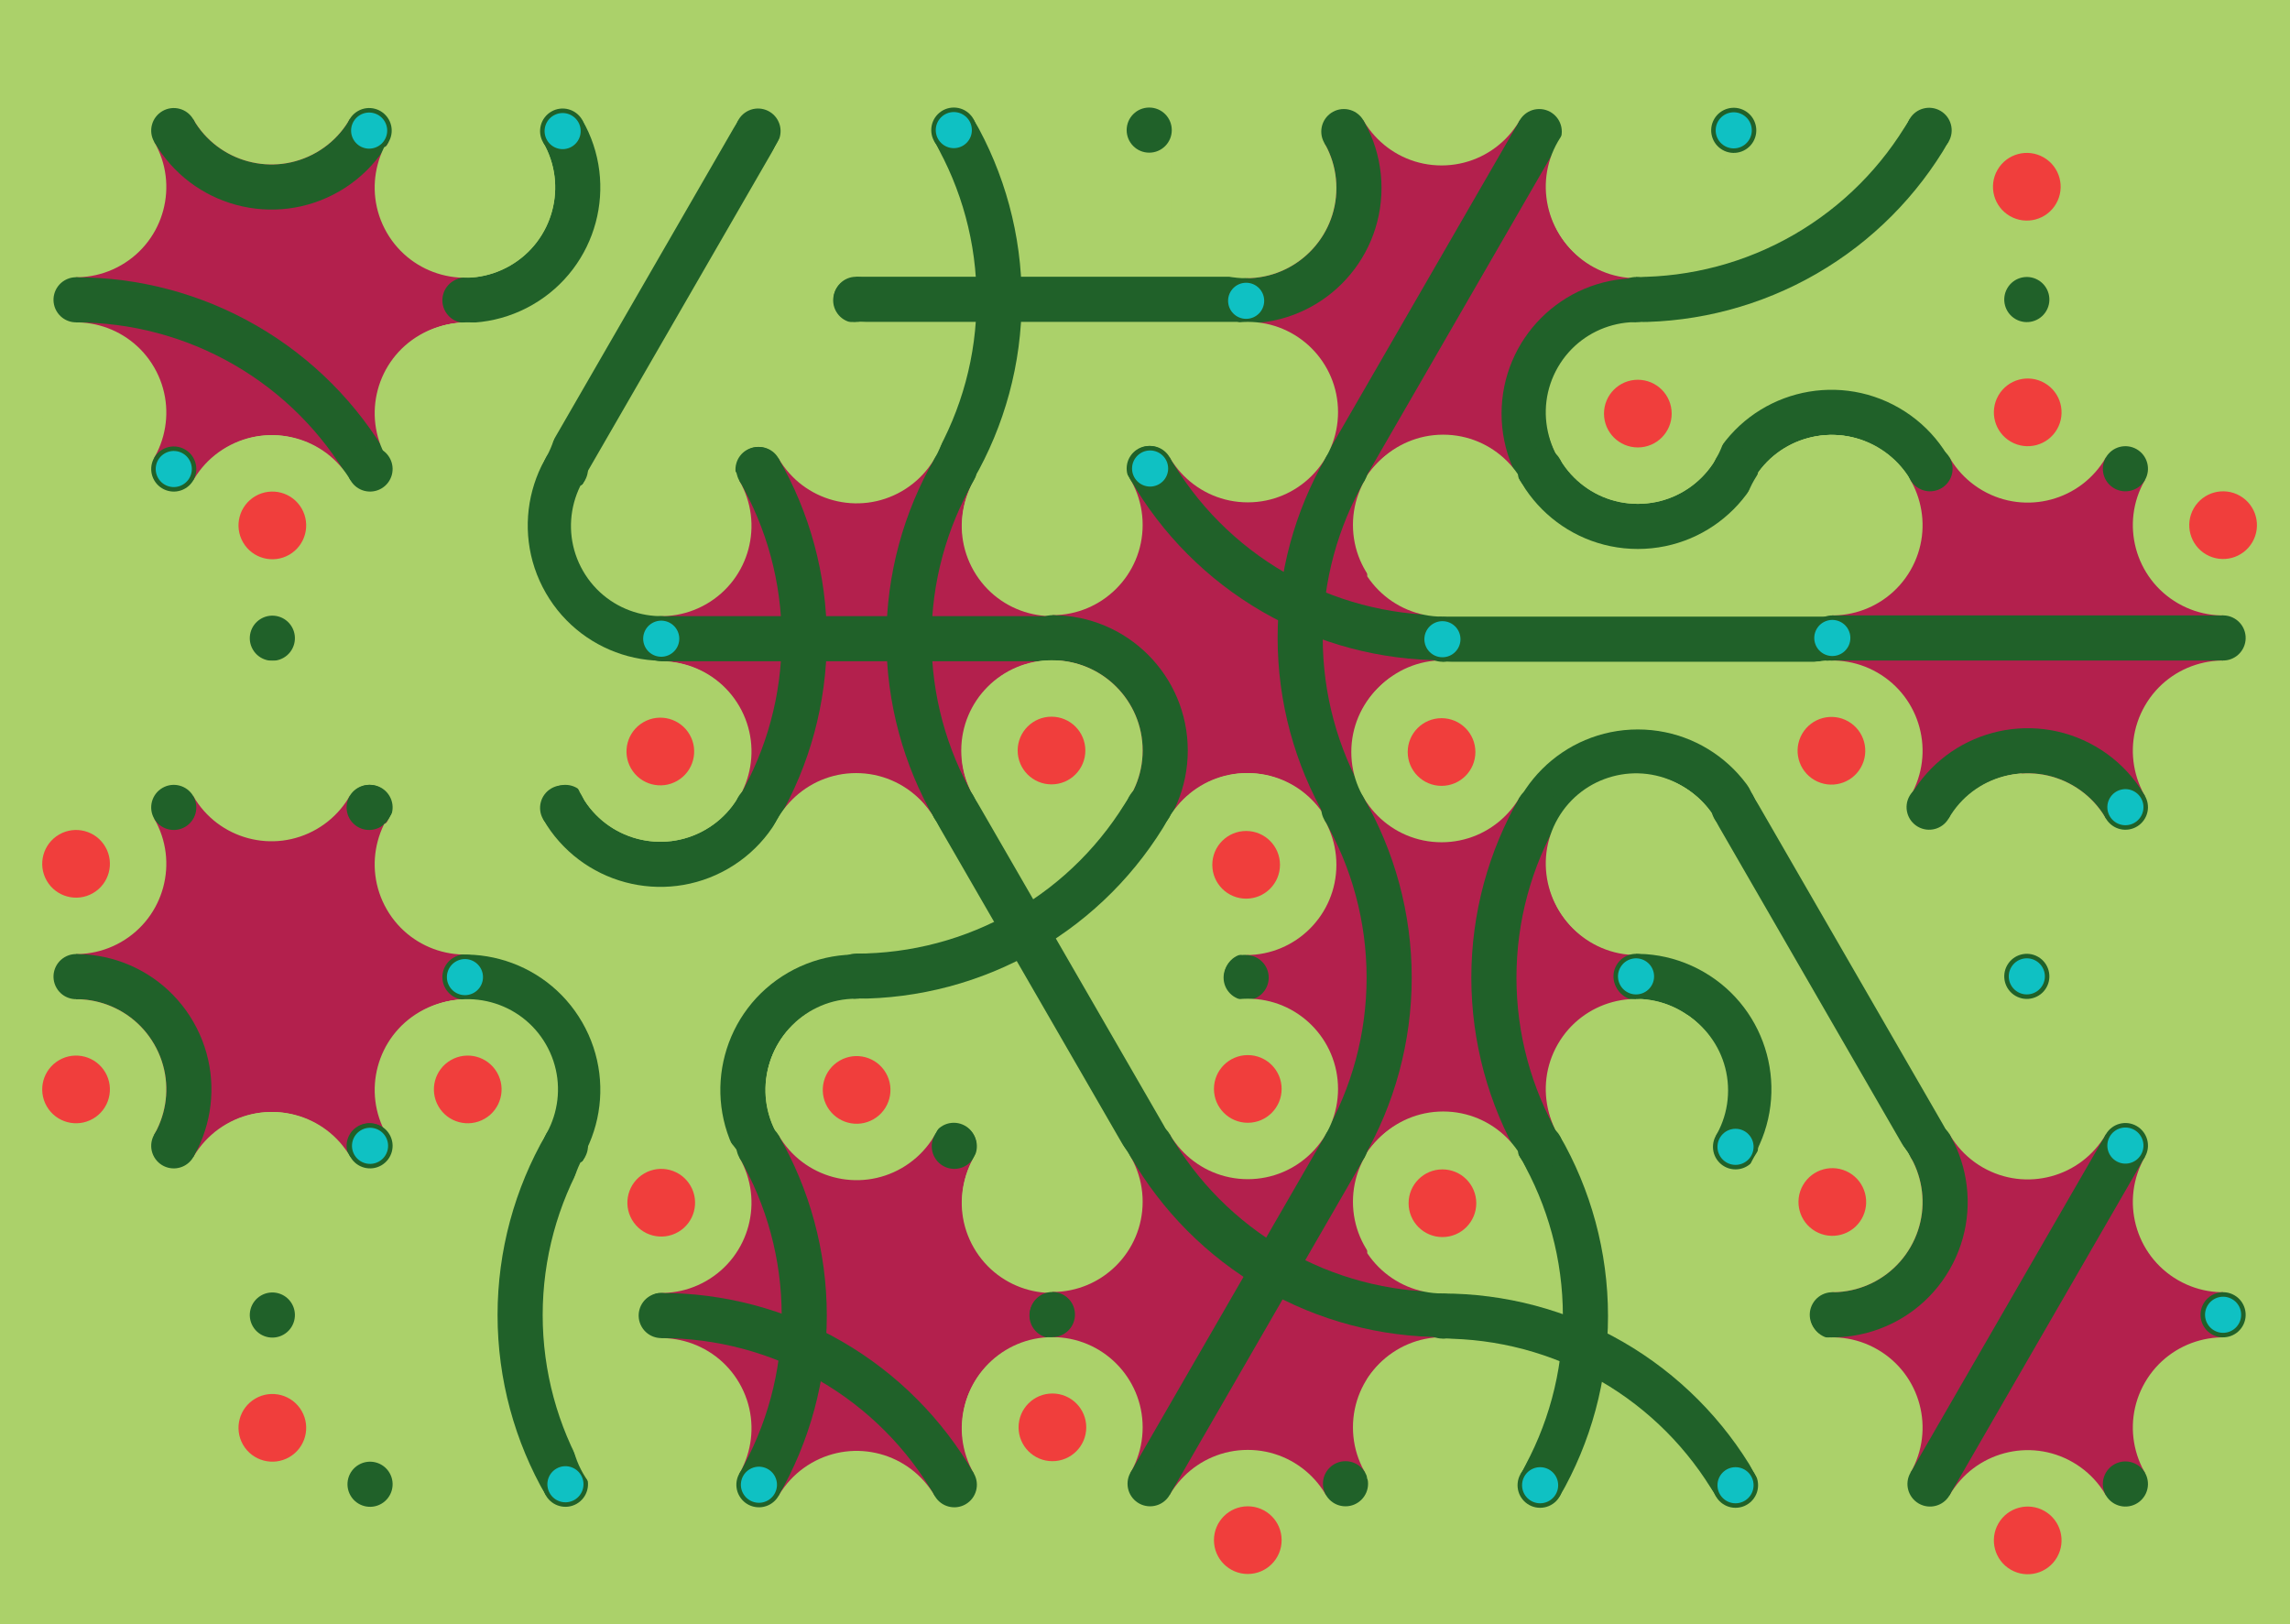 <svg xmlns='http://www.w3.org/2000/svg' width='1015' height='720'><rect width='100%' height='100%' fill='#abd16a'/><g transform='translate(0,0)'><g transform='rotate(240 120 133)'><svg fill='none' stroke='none'><defs><clipPath id='hex-0-0'><polygon points='206.54,183.33 119.94,233.33 33.33,183.33 33.33,83.33 119.94,33.33 206.54,83.33'/></clipPath></defs><polygon points='206.54,183.33 119.94,233.33 33.33,183.33 33.33,83.33 119.94,33.33 206.54,83.33' fill='#abd16a'/><circle r='133.335' cx='119.935' cy='133.335' fill='#b3204d' clip-path='url(#hex-0-0)'/><g stroke='#206129' stroke-width='20' clip-path='url(#hex-0-0)'><g><circle cx='206.54' cy='183.33' stroke='#206129' r='50' fill='none'/></g><g><circle cx='33.33' cy='-16.68' stroke='#206129' r='150' fill='none'/></g></g><circle cx='206.54' cy='183.33' r='40' fill='#abd16a'/><circle cx='206.54' cy='183.33' r='15' fill='#abd16a'/><circle cx='119.94' cy='233.33' r='40' fill='#abd16a'/><circle cx='119.94' cy='233.33' r='15' fill='#abd16a'/><circle cx='33.33' cy='183.33' r='40' fill='#abd16a'/><circle cx='33.33' cy='183.33' r='15' fill='#f03e3c'/><circle cx='33.33' cy='83.33' r='40' fill='#abd16a'/><circle cx='33.33' cy='83.33' r='15' fill='#abd16a'/><circle cx='119.94' cy='33.33' r='40' fill='#abd16a'/><circle cx='119.94' cy='33.33' r='15' fill='#abd16a'/><circle cx='206.54' cy='83.33' r='40' fill='#abd16a'/><circle cx='206.54' cy='83.33' r='15' fill='#abd16a'/><circle cx='163.24' cy='208.33' r='10' fill='#206129'/><circle cx='163.24' cy='208.33' r='8' fill='#0fc1c3'/><circle cx='76.63' cy='208.33' r='10' fill='#206129'/><circle cx='76.63' cy='208.33' r='8' fill='#206129'/><circle cx='33.33' cy='133.33' r='10' fill='#206129'/><circle cx='33.33' cy='133.33' r='8' fill='#206129'/><circle cx='76.63' cy='58.33' r='10' fill='#206129'/><circle cx='76.63' cy='58.33' r='8' fill='#0fc1c3'/><circle cx='163.24' cy='58.33' r='10' fill='#206129'/><circle cx='163.24' cy='58.33' r='8' fill='#206129'/><circle cx='206.54' cy='133.33' r='10' fill='#206129'/><circle cx='206.54' cy='133.33' r='8' fill='#206129'/></svg></g></g><g transform='translate(173,0)'><g transform='rotate(60 120 133)'><svg fill='none' stroke='none'><defs><clipPath id='hex-0-1'><polygon points='206.54,183.33 119.94,233.33 33.33,183.33 33.33,83.33 119.94,33.33 206.54,83.33'/></clipPath></defs><polygon points='206.54,183.33 119.94,233.33 33.33,183.33 33.33,83.33 119.94,33.33 206.54,83.33' fill='#abd16a'/><circle r='133.335' cx='119.935' cy='133.335' fill='#abd16a' clip-path='url(#hex-0-1)'/><g stroke='#206129' stroke-width='20' clip-path='url(#hex-0-1)'><line x1='163.24' y1='208.33' x2='76.63' y2='58.33'/><g><circle cx='33.33' cy='183.33' stroke='#206129' r='50' fill='none'/></g></g><circle cx='206.54' cy='183.33' r='40' fill='#abd16a'/><circle cx='206.54' cy='183.33' r='15' fill='#f03e3c'/><circle cx='119.94' cy='233.33' r='40' fill='#abd16a'/><circle cx='119.94' cy='233.33' r='15' fill='#f03e3c'/><circle cx='33.33' cy='183.33' r='40' fill='#abd16a'/><circle cx='33.33' cy='183.33' r='15' fill='#abd16a'/><circle cx='33.33' cy='83.33' r='40' fill='#abd16a'/><circle cx='33.33' cy='83.33' r='15' fill='#abd16a'/><circle cx='119.94' cy='33.33' r='40' fill='#abd16a'/><circle cx='119.94' cy='33.33' r='15' fill='#f03e3c'/><circle cx='206.54' cy='83.33' r='40' fill='#abd16a'/><circle cx='206.54' cy='83.33' r='15' fill='#abd16a'/><circle cx='163.24' cy='208.33' r='10' fill='#206129'/><circle cx='163.24' cy='208.33' r='8' fill='#206129'/><circle cx='76.63' cy='208.33' r='10' fill='#206129'/><circle cx='76.63' cy='208.33' r='8' fill='#206129'/><circle cx='33.33' cy='133.33' r='10' fill='#206129'/><circle cx='33.33' cy='133.33' r='8' fill='#0fc1c3'/><circle cx='76.63' cy='58.33' r='10' fill='#206129'/><circle cx='76.63' cy='58.33' r='8' fill='#206129'/><circle cx='163.24' cy='58.33' r='10' fill='#206129'/><circle cx='163.24' cy='58.33' r='8' fill='#206129'/><circle cx='206.54' cy='133.33' r='10' fill='#206129'/><circle cx='206.54' cy='133.33' r='8' fill='#0fc1c3'/></svg></g></g><g transform='translate(346,0)'><g transform='rotate(180 120 133)'><svg fill='none' stroke='none'><defs><clipPath id='hex-0-2'><polygon points='206.54,183.33 119.94,233.33 33.33,183.33 33.33,83.33 119.94,33.33 206.54,83.33'/></clipPath></defs><polygon points='206.54,183.33 119.94,233.33 33.33,183.33 33.33,83.33 119.94,33.33 206.54,83.33' fill='#abd16a'/><circle r='133.335' cx='119.935' cy='133.335' fill='#abd16a' clip-path='url(#hex-0-2)'/><g stroke='#206129' stroke-width='20' clip-path='url(#hex-0-2)'><g><circle cx='293.14' cy='133.33' stroke='#206129' r='150' fill='none'/></g><line x1='33.33' y1='133.33' x2='206.54' y2='133.33'/></g><circle cx='206.54' cy='183.33' r='40' fill='#abd16a'/><circle cx='206.54' cy='183.33' r='15' fill='#abd16a'/><circle cx='119.94' cy='233.33' r='40' fill='#abd16a'/><circle cx='119.94' cy='233.33' r='15' fill='#abd16a'/><circle cx='33.33' cy='183.33' r='40' fill='#abd16a'/><circle cx='33.33' cy='183.33' r='15' fill='#abd16a'/><circle cx='33.33' cy='83.33' r='40' fill='#abd16a'/><circle cx='33.33' cy='83.33' r='15' fill='#f03e3c'/><circle cx='119.94' cy='33.33' r='40' fill='#abd16a'/><circle cx='119.94' cy='33.33' r='15' fill='#abd16a'/><circle cx='206.54' cy='83.33' r='40' fill='#abd16a'/><circle cx='206.54' cy='83.33' r='15' fill='#abd16a'/><circle cx='163.24' cy='208.33' r='10' fill='#206129'/><circle cx='163.24' cy='208.33' r='8' fill='#0fc1c3'/><circle cx='76.63' cy='208.33' r='10' fill='#206129'/><circle cx='76.63' cy='208.33' r='8' fill='#206129'/><circle cx='33.33' cy='133.33' r='10' fill='#206129'/><circle cx='33.33' cy='133.33' r='8' fill='#206129'/><circle cx='76.63' cy='58.33' r='10' fill='#206129'/><circle cx='76.63' cy='58.33' r='8' fill='#206129'/><circle cx='163.24' cy='58.33' r='10' fill='#206129'/><circle cx='163.24' cy='58.33' r='8' fill='#0fc1c3'/><circle cx='206.54' cy='133.33' r='10' fill='#206129'/><circle cx='206.54' cy='133.33' r='8' fill='#206129'/></svg></g></g><g transform='translate(519,0)'><g transform='rotate(0 120 133)'><svg fill='none' stroke='none'><defs><clipPath id='hex-0-3'><polygon points='206.54,183.33 119.94,233.33 33.33,183.33 33.33,83.33 119.94,33.33 206.54,83.33'/></clipPath></defs><polygon points='206.54,183.33 119.94,233.33 33.33,183.33 33.33,83.33 119.94,33.33 206.54,83.33' fill='#abd16a'/><circle r='133.335' cx='119.935' cy='133.335' fill='#b3204d' clip-path='url(#hex-0-3)'/><g stroke='#206129' stroke-width='20' clip-path='url(#hex-0-3)'><g><circle cx='206.54' cy='183.33' stroke='#206129' r='50' fill='none'/></g><line x1='76.63' y1='208.33' x2='163.24' y2='58.33'/><g><circle cx='33.33' cy='83.33' stroke='#206129' r='50' fill='none'/></g></g><circle cx='206.54' cy='183.33' r='40' fill='#abd16a'/><circle cx='206.54' cy='183.33' r='15' fill='#abd16a'/><circle cx='119.94' cy='233.33' r='40' fill='#abd16a'/><circle cx='119.94' cy='233.33' r='15' fill='#f03e3c'/><circle cx='33.33' cy='183.33' r='40' fill='#abd16a'/><circle cx='33.33' cy='183.33' r='15' fill='#abd16a'/><circle cx='33.33' cy='83.33' r='40' fill='#abd16a'/><circle cx='33.33' cy='83.33' r='15' fill='#abd16a'/><circle cx='119.94' cy='33.33' r='40' fill='#abd16a'/><circle cx='119.94' cy='33.33' r='15' fill='#abd16a'/><circle cx='206.54' cy='83.33' r='40' fill='#abd16a'/><circle cx='206.54' cy='83.33' r='15' fill='#f03e3c'/><circle cx='163.24' cy='208.33' r='10' fill='#206129'/><circle cx='163.24' cy='208.33' r='8' fill='#206129'/><circle cx='76.63' cy='208.33' r='10' fill='#206129'/><circle cx='76.63' cy='208.33' r='8' fill='#206129'/><circle cx='33.33' cy='133.33' r='10' fill='#206129'/><circle cx='33.33' cy='133.33' r='8' fill='#0fc1c3'/><circle cx='76.63' cy='58.33' r='10' fill='#206129'/><circle cx='76.63' cy='58.33' r='8' fill='#206129'/><circle cx='163.24' cy='58.33' r='10' fill='#206129'/><circle cx='163.24' cy='58.33' r='8' fill='#206129'/><circle cx='206.54' cy='133.33' r='10' fill='#206129'/><circle cx='206.54' cy='133.33' r='8' fill='#206129'/></svg></g></g><g transform='translate(692,0)'><g transform='rotate(120 120 133)'><svg fill='none' stroke='none'><defs><clipPath id='hex-0-4'><polygon points='206.54,183.33 119.94,233.33 33.33,183.33 33.33,83.33 119.94,33.33 206.54,83.33'/></clipPath></defs><polygon points='206.54,183.33 119.94,233.33 33.33,183.33 33.33,83.33 119.94,33.33 206.54,83.33' fill='#abd16a'/><circle r='133.335' cx='119.935' cy='133.335' fill='#abd16a' clip-path='url(#hex-0-4)'/><g stroke='#206129' stroke-width='20' clip-path='url(#hex-0-4)'><g><circle cx='33.33' cy='283.34' stroke='#206129' r='150' fill='none'/></g><g><circle cx='206.54' cy='83.33' stroke='#206129' r='50' fill='none'/></g></g><circle cx='206.54' cy='183.33' r='40' fill='#abd16a'/><circle cx='206.54' cy='183.33' r='15' fill='#f03e3c'/><circle cx='119.94' cy='233.33' r='40' fill='#abd16a'/><circle cx='119.94' cy='233.33' r='15' fill='#abd16a'/><circle cx='33.33' cy='183.33' r='40' fill='#abd16a'/><circle cx='33.33' cy='183.33' r='15' fill='#abd16a'/><circle cx='33.33' cy='83.33' r='40' fill='#abd16a'/><circle cx='33.33' cy='83.33' r='15' fill='#f03e3c'/><circle cx='119.94' cy='33.33' r='40' fill='#abd16a'/><circle cx='119.94' cy='33.33' r='15' fill='#abd16a'/><circle cx='206.54' cy='83.33' r='40' fill='#abd16a'/><circle cx='206.54' cy='83.33' r='15' fill='#abd16a'/><circle cx='163.24' cy='208.33' r='10' fill='#206129'/><circle cx='163.24' cy='208.33' r='8' fill='#206129'/><circle cx='76.63' cy='208.33' r='10' fill='#206129'/><circle cx='76.63' cy='208.33' r='8' fill='#0fc1c3'/><circle cx='33.33' cy='133.33' r='10' fill='#206129'/><circle cx='33.33' cy='133.33' r='8' fill='#206129'/><circle cx='76.63' cy='58.33' r='10' fill='#206129'/><circle cx='76.63' cy='58.33' r='8' fill='#206129'/><circle cx='163.24' cy='58.33' r='10' fill='#206129'/><circle cx='163.24' cy='58.33' r='8' fill='#0fc1c3'/><circle cx='206.54' cy='133.33' r='10' fill='#206129'/><circle cx='206.54' cy='133.33' r='8' fill='#206129'/></svg></g></g><g transform='translate(87,150)'><g transform='rotate(240 120 133)'><svg fill='none' stroke='none'><defs><clipPath id='hex-1-0'><polygon points='206.54,183.33 119.94,233.33 33.33,183.33 33.33,83.33 119.94,33.33 206.54,83.33'/></clipPath></defs><polygon points='206.54,183.33 119.94,233.33 33.33,183.33 33.33,83.33 119.94,33.33 206.54,83.33' fill='#abd16a'/><circle r='133.335' cx='119.935' cy='133.335' fill='#abd16a' clip-path='url(#hex-1-0)'/><g stroke='#206129' stroke-width='20' clip-path='url(#hex-1-0)'><g><circle cx='119.94' cy='233.33' stroke='#206129' r='50' fill='none'/></g></g><circle cx='206.54' cy='183.33' r='40' fill='#abd16a'/><circle cx='206.54' cy='183.33' r='15' fill='#abd16a'/><circle cx='119.94' cy='233.33' r='40' fill='#abd16a'/><circle cx='119.94' cy='233.33' r='15' fill='#f03e3c'/><circle cx='33.33' cy='183.33' r='40' fill='#abd16a'/><circle cx='33.33' cy='183.33' r='15' fill='#f03e3c'/><circle cx='33.33' cy='83.33' r='40' fill='#abd16a'/><circle cx='33.33' cy='83.33' r='15' fill='#abd16a'/><circle cx='119.94' cy='33.33' r='40' fill='#abd16a'/><circle cx='119.94' cy='33.33' r='15' fill='#abd16a'/><circle cx='206.54' cy='83.33' r='40' fill='#abd16a'/><circle cx='206.54' cy='83.33' r='15' fill='#f03e3c'/><circle cx='163.24' cy='208.33' r='10' fill='#206129'/><circle cx='163.24' cy='208.33' r='8' fill='#206129'/><circle cx='76.63' cy='208.33' r='10' fill='#206129'/><circle cx='76.63' cy='208.33' r='8' fill='#206129'/><circle cx='33.33' cy='133.33' r='10' fill='#206129'/><circle cx='33.33' cy='133.33' r='8' fill='#206129'/><circle cx='76.63' cy='58.33' r='10' fill='#206129'/><circle cx='76.63' cy='58.33' r='8' fill='#0fc1c3'/><circle cx='163.24' cy='58.33' r='10' fill='#206129'/><circle cx='163.24' cy='58.33' r='8' fill='#206129'/><circle cx='206.54' cy='133.33' r='10' fill='#206129'/><circle cx='206.54' cy='133.33' r='8' fill='#206129'/></svg></g></g><g transform='translate(260,150)'><g transform='rotate(60 120 133)'><svg fill='none' stroke='none'><defs><clipPath id='hex-1-1'><polygon points='206.54,183.33 119.94,233.33 33.33,183.33 33.33,83.33 119.94,33.33 206.54,83.33'/></clipPath></defs><polygon points='206.54,183.33 119.94,233.33 33.33,183.33 33.33,83.33 119.94,33.33 206.54,83.33' fill='#abd16a'/><circle r='133.335' cx='119.935' cy='133.335' fill='#b3204d' clip-path='url(#hex-1-1)'/><g stroke='#206129' stroke-width='20' clip-path='url(#hex-1-1)'><g><circle cx='33.33' cy='283.34' stroke='#206129' r='150' fill='none'/></g><line x1='76.63' y1='208.33' x2='163.24' y2='58.33'/><g><circle cx='206.54' cy='-16.66' stroke='#206129' r='150' fill='none'/></g></g><circle cx='206.54' cy='183.33' r='40' fill='#abd16a'/><circle cx='206.54' cy='183.33' r='15' fill='#f03e3c'/><circle cx='119.94' cy='233.33' r='40' fill='#abd16a'/><circle cx='119.94' cy='233.33' r='15' fill='#abd16a'/><circle cx='33.33' cy='183.33' r='40' fill='#abd16a'/><circle cx='33.33' cy='183.33' r='15' fill='#abd16a'/><circle cx='33.33' cy='83.33' r='40' fill='#abd16a'/><circle cx='33.33' cy='83.33' r='15' fill='#abd16a'/><circle cx='119.94' cy='33.33' r='40' fill='#abd16a'/><circle cx='119.94' cy='33.33' r='15' fill='#f03e3c'/><circle cx='206.54' cy='83.33' r='40' fill='#abd16a'/><circle cx='206.54' cy='83.33' r='15' fill='#abd16a'/><circle cx='163.24' cy='208.33' r='10' fill='#206129'/><circle cx='163.24' cy='208.33' r='8' fill='#206129'/><circle cx='76.63' cy='208.33' r='10' fill='#206129'/><circle cx='76.63' cy='208.33' r='8' fill='#0fc1c3'/><circle cx='33.33' cy='133.33' r='10' fill='#206129'/><circle cx='33.33' cy='133.33' r='8' fill='#206129'/><circle cx='76.63' cy='58.33' r='10' fill='#206129'/><circle cx='76.63' cy='58.33' r='8' fill='#206129'/><circle cx='163.24' cy='58.33' r='10' fill='#206129'/><circle cx='163.24' cy='58.33' r='8' fill='#206129'/><circle cx='206.54' cy='133.33' r='10' fill='#206129'/><circle cx='206.54' cy='133.33' r='8' fill='#0fc1c3'/></svg></g></g><g transform='translate(433,150)'><g transform='rotate(180 120 133)'><svg fill='none' stroke='none'><defs><clipPath id='hex-1-2'><polygon points='206.54,183.33 119.94,233.33 33.33,183.33 33.33,83.33 119.94,33.33 206.54,83.33'/></clipPath></defs><polygon points='206.54,183.33 119.94,233.33 33.33,183.33 33.33,83.33 119.94,33.33 206.54,83.33' fill='#abd16a'/><circle r='133.335' cx='119.935' cy='133.335' fill='#b3204d' clip-path='url(#hex-1-2)'/><g stroke='#206129' stroke-width='20' clip-path='url(#hex-1-2)'><g><circle cx='33.33' cy='283.34' stroke='#206129' r='150' fill='none'/></g><g><circle cx='-53.28' cy='133.33' stroke='#206129' r='150' fill='none'/></g><g><circle cx='206.54' cy='83.33' stroke='#206129' r='50' fill='none'/></g></g><circle cx='206.54' cy='183.33' r='40' fill='#abd16a'/><circle cx='206.54' cy='183.33' r='15' fill='#abd16a'/><circle cx='119.94' cy='233.33' r='40' fill='#abd16a'/><circle cx='119.94' cy='233.33' r='15' fill='#abd16a'/><circle cx='33.33' cy='183.33' r='40' fill='#abd16a'/><circle cx='33.33' cy='183.33' r='15' fill='#f03e3c'/><circle cx='33.33' cy='83.33' r='40' fill='#abd16a'/><circle cx='33.33' cy='83.33' r='15' fill='#abd16a'/><circle cx='119.94' cy='33.33' r='40' fill='#abd16a'/><circle cx='119.94' cy='33.33' r='15' fill='#abd16a'/><circle cx='206.54' cy='83.33' r='40' fill='#abd16a'/><circle cx='206.54' cy='83.33' r='15' fill='#abd16a'/><circle cx='163.24' cy='208.33' r='10' fill='#206129'/><circle cx='163.24' cy='208.33' r='8' fill='#0fc1c3'/><circle cx='76.63' cy='208.33' r='10' fill='#206129'/><circle cx='76.63' cy='208.33' r='8' fill='#206129'/><circle cx='33.33' cy='133.33' r='10' fill='#206129'/><circle cx='33.33' cy='133.33' r='8' fill='#206129'/><circle cx='76.63' cy='58.33' r='10' fill='#206129'/><circle cx='76.63' cy='58.33' r='8' fill='#0fc1c3'/><circle cx='163.24' cy='58.33' r='10' fill='#206129'/><circle cx='163.24' cy='58.33' r='8' fill='#206129'/><circle cx='206.54' cy='133.33' r='10' fill='#206129'/><circle cx='206.54' cy='133.33' r='8' fill='#206129'/></svg></g></g><g transform='translate(606,150)'><g transform='rotate(0 120 133)'><svg fill='none' stroke='none'><defs><clipPath id='hex-1-3'><polygon points='206.54,183.33 119.94,233.33 33.33,183.33 33.33,83.33 119.94,33.33 206.54,83.33'/></clipPath></defs><polygon points='206.54,183.33 119.94,233.33 33.33,183.33 33.33,83.33 119.94,33.33 206.54,83.33' fill='#abd16a'/><circle r='133.335' cx='119.935' cy='133.335' fill='#abd16a' clip-path='url(#hex-1-3)'/><g stroke='#206129' stroke-width='20' clip-path='url(#hex-1-3)'><g><circle cx='119.94' cy='233.33' stroke='#206129' r='50' fill='none'/></g><line x1='33.33' y1='133.33' x2='206.54' y2='133.33'/><g><circle cx='119.94' cy='33.33' stroke='#206129' r='50' fill='none'/></g></g><circle cx='206.54' cy='183.33' r='40' fill='#abd16a'/><circle cx='206.54' cy='183.33' r='15' fill='#f03e3c'/><circle cx='119.94' cy='233.33' r='40' fill='#abd16a'/><circle cx='119.94' cy='233.33' r='15' fill='#f03e3c'/><circle cx='33.33' cy='183.33' r='40' fill='#abd16a'/><circle cx='33.33' cy='183.33' r='15' fill='#abd16a'/><circle cx='33.33' cy='83.33' r='40' fill='#abd16a'/><circle cx='33.33' cy='83.33' r='15' fill='#abd16a'/><circle cx='119.94' cy='33.33' r='40' fill='#abd16a'/><circle cx='119.94' cy='33.33' r='15' fill='#f03e3c'/><circle cx='206.54' cy='83.33' r='40' fill='#abd16a'/><circle cx='206.54' cy='83.33' r='15' fill='#abd16a'/><circle cx='163.24' cy='208.33' r='10' fill='#206129'/><circle cx='163.24' cy='208.33' r='8' fill='#206129'/><circle cx='76.63' cy='208.33' r='10' fill='#206129'/><circle cx='76.63' cy='208.33' r='8' fill='#206129'/><circle cx='33.33' cy='133.33' r='10' fill='#206129'/><circle cx='33.33' cy='133.33' r='8' fill='#0fc1c3'/><circle cx='76.63' cy='58.33' r='10' fill='#206129'/><circle cx='76.63' cy='58.33' r='8' fill='#206129'/><circle cx='163.24' cy='58.33' r='10' fill='#206129'/><circle cx='163.24' cy='58.33' r='8' fill='#206129'/><circle cx='206.54' cy='133.33' r='10' fill='#206129'/><circle cx='206.54' cy='133.33' r='8' fill='#0fc1c3'/></svg></g></g><g transform='translate(779,150)'><g transform='rotate(120 120 133)'><svg fill='none' stroke='none'><defs><clipPath id='hex-1-4'><polygon points='206.54,183.33 119.94,233.33 33.33,183.33 33.33,83.33 119.94,33.33 206.54,83.33'/></clipPath></defs><polygon points='206.54,183.33 119.94,233.33 33.33,183.33 33.33,83.33 119.94,33.33 206.54,83.33' fill='#abd16a'/><circle r='133.335' cx='119.935' cy='133.335' fill='#b3204d' clip-path='url(#hex-1-4)'/><g stroke='#206129' stroke-width='20' clip-path='url(#hex-1-4)'><line x1='163.24' y1='208.33' x2='76.63' y2='58.33'/><g><circle cx='206.54' cy='83.33' stroke='#206129' r='50' fill='none'/></g></g><circle cx='206.54' cy='183.33' r='40' fill='#abd16a'/><circle cx='206.54' cy='183.33' r='15' fill='#abd16a'/><circle cx='119.94' cy='233.33' r='40' fill='#abd16a'/><circle cx='119.94' cy='233.33' r='15' fill='#abd16a'/><circle cx='33.33' cy='183.33' r='40' fill='#abd16a'/><circle cx='33.33' cy='183.33' r='15' fill='#f03e3c'/><circle cx='33.33' cy='83.33' r='40' fill='#abd16a'/><circle cx='33.33' cy='83.33' r='15' fill='#f03e3c'/><circle cx='119.94' cy='33.33' r='40' fill='#abd16a'/><circle cx='119.94' cy='33.33' r='15' fill='#abd16a'/><circle cx='206.54' cy='83.33' r='40' fill='#abd16a'/><circle cx='206.54' cy='83.33' r='15' fill='#abd16a'/><circle cx='163.24' cy='208.33' r='10' fill='#206129'/><circle cx='163.24' cy='208.33' r='8' fill='#0fc1c3'/><circle cx='76.63' cy='208.33' r='10' fill='#206129'/><circle cx='76.63' cy='208.33' r='8' fill='#206129'/><circle cx='33.33' cy='133.33' r='10' fill='#206129'/><circle cx='33.33' cy='133.33' r='8' fill='#206129'/><circle cx='76.63' cy='58.33' r='10' fill='#206129'/><circle cx='76.63' cy='58.33' r='8' fill='#206129'/><circle cx='163.24' cy='58.33' r='10' fill='#206129'/><circle cx='163.24' cy='58.33' r='8' fill='#0fc1c3'/><circle cx='206.54' cy='133.33' r='10' fill='#206129'/><circle cx='206.54' cy='133.33' r='8' fill='#206129'/></svg></g></g><g transform='translate(0,300)'><g transform='rotate(240 120 133)'><svg fill='none' stroke='none'><defs><clipPath id='hex-2-0'><polygon points='206.54,183.33 119.94,233.33 33.33,183.33 33.33,83.33 119.94,33.33 206.54,83.33'/></clipPath></defs><polygon points='206.54,183.33 119.94,233.33 33.33,183.33 33.33,83.33 119.94,33.33 206.54,83.33' fill='#abd16a'/><circle r='133.335' cx='119.935' cy='133.335' fill='#b3204d' clip-path='url(#hex-2-0)'/><g stroke='#206129' stroke-width='20' clip-path='url(#hex-2-0)'><g><circle cx='119.94' cy='33.33' stroke='#206129' r='50' fill='none'/></g></g><circle cx='206.54' cy='183.33' r='40' fill='#abd16a'/><circle cx='206.54' cy='183.33' r='15' fill='#abd16a'/><circle cx='119.94' cy='233.33' r='40' fill='#abd16a'/><circle cx='119.94' cy='233.33' r='15' fill='#f03e3c'/><circle cx='33.33' cy='183.33' r='40' fill='#abd16a'/><circle cx='33.33' cy='183.33' r='15' fill='#abd16a'/><circle cx='33.33' cy='83.33' r='40' fill='#abd16a'/><circle cx='33.33' cy='83.33' r='15' fill='#abd16a'/><circle cx='119.94' cy='33.33' r='40' fill='#abd16a'/><circle cx='119.94' cy='33.33' r='15' fill='#f03e3c'/><circle cx='206.54' cy='83.33' r='40' fill='#abd16a'/><circle cx='206.54' cy='83.33' r='15' fill='#f03e3c'/><circle cx='163.24' cy='208.33' r='10' fill='#206129'/><circle cx='163.24' cy='208.33' r='8' fill='#206129'/><circle cx='76.63' cy='208.33' r='10' fill='#206129'/><circle cx='76.63' cy='208.33' r='8' fill='#206129'/><circle cx='33.33' cy='133.33' r='10' fill='#206129'/><circle cx='33.33' cy='133.33' r='8' fill='#0fc1c3'/><circle cx='76.63' cy='58.33' r='10' fill='#206129'/><circle cx='76.63' cy='58.33' r='8' fill='#206129'/><circle cx='163.24' cy='58.33' r='10' fill='#206129'/><circle cx='163.24' cy='58.33' r='8' fill='#206129'/><circle cx='206.54' cy='133.33' r='10' fill='#206129'/><circle cx='206.54' cy='133.33' r='8' fill='#206129'/></svg></g></g><g transform='translate(173,300)'><g transform='rotate(60 120 133)'><svg fill='none' stroke='none'><defs><clipPath id='hex-2-1'><polygon points='206.54,183.33 119.94,233.33 33.33,183.33 33.33,83.33 119.94,33.33 206.54,83.33'/></clipPath></defs><polygon points='206.54,183.33 119.94,233.33 33.33,183.33 33.33,83.33 119.94,33.33 206.54,83.33' fill='#abd16a'/><circle r='133.335' cx='119.935' cy='133.335' fill='#abd16a' clip-path='url(#hex-2-1)'/><g stroke='#206129' stroke-width='20' clip-path='url(#hex-2-1)'><g><circle cx='119.94' cy='233.33' stroke='#206129' r='50' fill='none'/></g><g><circle cx='33.33' cy='83.33' stroke='#206129' r='50' fill='none'/></g><g><circle cx='206.54' cy='83.33' stroke='#206129' r='50' fill='none'/></g></g><circle cx='206.54' cy='183.33' r='40' fill='#abd16a'/><circle cx='206.54' cy='183.33' r='15' fill='#abd16a'/><circle cx='119.94' cy='233.33' r='40' fill='#abd16a'/><circle cx='119.94' cy='233.33' r='15' fill='#abd16a'/><circle cx='33.33' cy='183.33' r='40' fill='#abd16a'/><circle cx='33.33' cy='183.33' r='15' fill='#abd16a'/><circle cx='33.33' cy='83.33' r='40' fill='#abd16a'/><circle cx='33.33' cy='83.33' r='15' fill='#f03e3c'/><circle cx='119.94' cy='33.33' r='40' fill='#abd16a'/><circle cx='119.94' cy='33.33' r='15' fill='#abd16a'/><circle cx='206.54' cy='83.33' r='40' fill='#abd16a'/><circle cx='206.54' cy='83.33' r='15' fill='#abd16a'/><circle cx='163.24' cy='208.33' r='10' fill='#206129'/><circle cx='163.24' cy='208.33' r='8' fill='#206129'/><circle cx='76.63' cy='208.33' r='10' fill='#206129'/><circle cx='76.63' cy='208.33' r='8' fill='#0fc1c3'/><circle cx='33.33' cy='133.33' r='10' fill='#206129'/><circle cx='33.33' cy='133.33' r='8' fill='#206129'/><circle cx='76.63' cy='58.33' r='10' fill='#206129'/><circle cx='76.63' cy='58.33' r='8' fill='#206129'/><circle cx='163.24' cy='58.33' r='10' fill='#206129'/><circle cx='163.24' cy='58.33' r='8' fill='#0fc1c3'/><circle cx='206.54' cy='133.33' r='10' fill='#206129'/><circle cx='206.54' cy='133.33' r='8' fill='#206129'/></svg></g></g><g transform='translate(346,300)'><g transform='rotate(180 120 133)'><svg fill='none' stroke='none'><defs><clipPath id='hex-2-2'><polygon points='206.54,183.33 119.94,233.33 33.33,183.33 33.33,83.33 119.94,33.33 206.54,83.33'/></clipPath></defs><polygon points='206.54,183.33 119.94,233.33 33.33,183.33 33.33,83.33 119.94,33.33 206.54,83.33' fill='#abd16a'/><circle r='133.335' cx='119.935' cy='133.335' fill='#abd16a' clip-path='url(#hex-2-2)'/><g stroke='#206129' stroke-width='20' clip-path='url(#hex-2-2)'><line x1='163.24' y1='208.33' x2='76.63' y2='58.33'/><g><circle cx='206.54' cy='283.32' stroke='#206129' r='150' fill='none'/></g></g><circle cx='206.54' cy='183.33' r='40' fill='#abd16a'/><circle cx='206.54' cy='183.33' r='15' fill='#abd16a'/><circle cx='119.94' cy='233.33' r='40' fill='#abd16a'/><circle cx='119.94' cy='233.33' r='15' fill='#f03e3c'/><circle cx='33.33' cy='183.33' r='40' fill='#abd16a'/><circle cx='33.33' cy='183.33' r='15' fill='#f03e3c'/><circle cx='33.33' cy='83.33' r='40' fill='#abd16a'/><circle cx='33.33' cy='83.33' r='15' fill='#abd16a'/><circle cx='119.94' cy='33.33' r='40' fill='#abd16a'/><circle cx='119.94' cy='33.33' r='15' fill='#abd16a'/><circle cx='206.54' cy='83.33' r='40' fill='#abd16a'/><circle cx='206.54' cy='83.33' r='15' fill='#f03e3c'/><circle cx='163.24' cy='208.33' r='10' fill='#206129'/><circle cx='163.24' cy='208.33' r='8' fill='#206129'/><circle cx='76.63' cy='208.33' r='10' fill='#206129'/><circle cx='76.63' cy='208.33' r='8' fill='#206129'/><circle cx='33.33' cy='133.33' r='10' fill='#206129'/><circle cx='33.33' cy='133.33' r='8' fill='#206129'/><circle cx='76.63' cy='58.33' r='10' fill='#206129'/><circle cx='76.63' cy='58.33' r='8' fill='#0fc1c3'/><circle cx='163.24' cy='58.33' r='10' fill='#206129'/><circle cx='163.24' cy='58.33' r='8' fill='#206129'/><circle cx='206.54' cy='133.33' r='10' fill='#206129'/><circle cx='206.54' cy='133.33' r='8' fill='#206129'/></svg></g></g><g transform='translate(519,300)'><g transform='rotate(0 120 133)'><svg fill='none' stroke='none'><defs><clipPath id='hex-2-3'><polygon points='206.54,183.33 119.94,233.33 33.33,183.33 33.33,83.33 119.94,33.33 206.54,83.33'/></clipPath></defs><polygon points='206.54,183.33 119.94,233.33 33.33,183.33 33.33,83.33 119.94,33.33 206.54,83.33' fill='#abd16a'/><circle r='133.335' cx='119.935' cy='133.335' fill='#b3204d' clip-path='url(#hex-2-3)'/><g stroke='#206129' stroke-width='20' clip-path='url(#hex-2-3)'><g><circle cx='293.14' cy='133.33' stroke='#206129' r='150' fill='none'/></g><g><circle cx='-53.28' cy='133.33' stroke='#206129' r='150' fill='none'/></g></g><circle cx='206.54' cy='183.33' r='40' fill='#abd16a'/><circle cx='206.54' cy='183.33' r='15' fill='#f03e3c'/><circle cx='119.94' cy='233.33' r='40' fill='#abd16a'/><circle cx='119.94' cy='233.33' r='15' fill='#abd16a'/><circle cx='33.33' cy='183.33' r='40' fill='#abd16a'/><circle cx='33.33' cy='183.33' r='15' fill='#abd16a'/><circle cx='33.33' cy='83.33' r='40' fill='#abd16a'/><circle cx='33.33' cy='83.33' r='15' fill='#f03e3c'/><circle cx='119.94' cy='33.33' r='40' fill='#abd16a'/><circle cx='119.94' cy='33.33' r='15' fill='#f03e3c'/><circle cx='206.54' cy='83.33' r='40' fill='#abd16a'/><circle cx='206.54' cy='83.33' r='15' fill='#abd16a'/><circle cx='163.24' cy='208.33' r='10' fill='#206129'/><circle cx='163.24' cy='208.33' r='8' fill='#206129'/><circle cx='76.63' cy='208.33' r='10' fill='#206129'/><circle cx='76.63' cy='208.33' r='8' fill='#0fc1c3'/><circle cx='33.33' cy='133.33' r='10' fill='#206129'/><circle cx='33.33' cy='133.33' r='8' fill='#206129'/><circle cx='76.63' cy='58.33' r='10' fill='#206129'/><circle cx='76.63' cy='58.33' r='8' fill='#206129'/><circle cx='163.24' cy='58.33' r='10' fill='#206129'/><circle cx='163.24' cy='58.33' r='8' fill='#206129'/><circle cx='206.54' cy='133.33' r='10' fill='#206129'/><circle cx='206.54' cy='133.33' r='8' fill='#0fc1c3'/></svg></g></g><g transform='translate(692,300)'><g transform='rotate(120 120 133)'><svg fill='none' stroke='none'><defs><clipPath id='hex-2-4'><polygon points='206.54,183.33 119.94,233.33 33.33,183.33 33.33,83.33 119.94,33.33 206.54,83.33'/></clipPath></defs><polygon points='206.54,183.33 119.94,233.33 33.33,183.33 33.33,83.33 119.94,33.33 206.54,83.33' fill='#abd16a'/><circle r='133.335' cx='119.935' cy='133.335' fill='#abd16a' clip-path='url(#hex-2-4)'/><g stroke='#206129' stroke-width='20' clip-path='url(#hex-2-4)'><g><circle cx='206.54' cy='183.33' stroke='#206129' r='50' fill='none'/></g><line x1='76.63' y1='208.33' x2='163.24' y2='58.33'/></g><circle cx='206.54' cy='183.33' r='40' fill='#abd16a'/><circle cx='206.54' cy='183.33' r='15' fill='#abd16a'/><circle cx='119.94' cy='233.33' r='40' fill='#abd16a'/><circle cx='119.94' cy='233.33' r='15' fill='#abd16a'/><circle cx='33.33' cy='183.33' r='40' fill='#abd16a'/><circle cx='33.33' cy='183.33' r='15' fill='#f03e3c'/><circle cx='33.33' cy='83.33' r='40' fill='#abd16a'/><circle cx='33.33' cy='83.33' r='15' fill='#abd16a'/><circle cx='119.94' cy='33.33' r='40' fill='#abd16a'/><circle cx='119.94' cy='33.33' r='15' fill='#abd16a'/><circle cx='206.54' cy='83.33' r='40' fill='#abd16a'/><circle cx='206.54' cy='83.33' r='15' fill='#f03e3c'/><circle cx='163.24' cy='208.33' r='10' fill='#206129'/><circle cx='163.24' cy='208.33' r='8' fill='#0fc1c3'/><circle cx='76.63' cy='208.33' r='10' fill='#206129'/><circle cx='76.63' cy='208.33' r='8' fill='#206129'/><circle cx='33.33' cy='133.33' r='10' fill='#206129'/><circle cx='33.33' cy='133.33' r='8' fill='#206129'/><circle cx='76.63' cy='58.33' r='10' fill='#206129'/><circle cx='76.63' cy='58.33' r='8' fill='#0fc1c3'/><circle cx='163.24' cy='58.33' r='10' fill='#206129'/><circle cx='163.24' cy='58.33' r='8' fill='#206129'/><circle cx='206.54' cy='133.33' r='10' fill='#206129'/><circle cx='206.54' cy='133.33' r='8' fill='#206129'/></svg></g></g><g transform='translate(87,450)'><g transform='rotate(240 120 133)'><svg fill='none' stroke='none'><defs><clipPath id='hex-3-0'><polygon points='206.54,183.33 119.94,233.33 33.33,183.33 33.33,83.33 119.94,33.33 206.54,83.33'/></clipPath></defs><polygon points='206.54,183.33 119.94,233.33 33.33,183.33 33.33,83.33 119.94,33.33 206.54,83.33' fill='#abd16a'/><circle r='133.335' cx='119.935' cy='133.335' fill='#abd16a' clip-path='url(#hex-3-0)'/><g stroke='#206129' stroke-width='20' clip-path='url(#hex-3-0)'><g><circle cx='33.33' cy='283.34' stroke='#206129' r='150' fill='none'/></g></g><circle cx='206.54' cy='183.33' r='40' fill='#abd16a'/><circle cx='206.54' cy='183.33' r='15' fill='#f03e3c'/><circle cx='119.94' cy='233.33' r='40' fill='#abd16a'/><circle cx='119.94' cy='233.33' r='15' fill='#abd16a'/><circle cx='33.33' cy='183.33' r='40' fill='#abd16a'/><circle cx='33.33' cy='183.33' r='15' fill='#abd16a'/><circle cx='33.33' cy='83.33' r='40' fill='#abd16a'/><circle cx='33.33' cy='83.33' r='15' fill='#abd16a'/><circle cx='119.94' cy='33.33' r='40' fill='#abd16a'/><circle cx='119.94' cy='33.33' r='15' fill='#f03e3c'/><circle cx='206.54' cy='83.33' r='40' fill='#abd16a'/><circle cx='206.54' cy='83.33' r='15' fill='#abd16a'/><circle cx='163.24' cy='208.33' r='10' fill='#206129'/><circle cx='163.24' cy='208.33' r='8' fill='#206129'/><circle cx='76.63' cy='208.33' r='10' fill='#206129'/><circle cx='76.63' cy='208.33' r='8' fill='#0fc1c3'/><circle cx='33.33' cy='133.33' r='10' fill='#206129'/><circle cx='33.33' cy='133.33' r='8' fill='#0fc1c3'/><circle cx='76.63' cy='58.33' r='10' fill='#206129'/><circle cx='76.63' cy='58.33' r='8' fill='#206129'/><circle cx='163.24' cy='58.33' r='10' fill='#206129'/><circle cx='163.24' cy='58.33' r='8' fill='#206129'/><circle cx='206.54' cy='133.33' r='10' fill='#206129'/><circle cx='206.54' cy='133.33' r='8' fill='#0fc1c3'/></svg></g></g><g transform='translate(260,450)'><g transform='rotate(60 120 133)'><svg fill='none' stroke='none'><defs><clipPath id='hex-3-1'><polygon points='206.54,183.33 119.94,233.33 33.33,183.33 33.33,83.33 119.94,33.33 206.54,83.33'/></clipPath></defs><polygon points='206.54,183.33 119.94,233.33 33.33,183.33 33.33,83.33 119.94,33.33 206.54,83.33' fill='#abd16a'/><circle r='133.335' cx='119.935' cy='133.335' fill='#b3204d' clip-path='url(#hex-3-1)'/><g stroke='#206129' stroke-width='20' clip-path='url(#hex-3-1)'><g><circle cx='33.33' cy='283.34' stroke='#206129' r='150' fill='none'/></g><g><circle cx='206.54' cy='283.32' stroke='#206129' r='150' fill='none'/></g></g><circle cx='206.54' cy='183.33' r='40' fill='#abd16a'/><circle cx='206.54' cy='183.33' r='15' fill='#abd16a'/><circle cx='119.94' cy='233.33' r='40' fill='#abd16a'/><circle cx='119.94' cy='233.33' r='15' fill='#abd16a'/><circle cx='33.33' cy='183.33' r='40' fill='#abd16a'/><circle cx='33.33' cy='183.33' r='15' fill='#f03e3c'/><circle cx='33.33' cy='83.33' r='40' fill='#abd16a'/><circle cx='33.33' cy='83.33' r='15' fill='#f03e3c'/><circle cx='119.94' cy='33.33' r='40' fill='#abd16a'/><circle cx='119.94' cy='33.33' r='15' fill='#abd16a'/><circle cx='206.54' cy='83.33' r='40' fill='#abd16a'/><circle cx='206.54' cy='83.33' r='15' fill='#abd16a'/><circle cx='163.24' cy='208.33' r='10' fill='#206129'/><circle cx='163.24' cy='208.33' r='8' fill='#0fc1c3'/><circle cx='76.63' cy='208.33' r='10' fill='#206129'/><circle cx='76.63' cy='208.33' r='8' fill='#206129'/><circle cx='33.33' cy='133.33' r='10' fill='#206129'/><circle cx='33.33' cy='133.33' r='8' fill='#206129'/><circle cx='76.63' cy='58.33' r='10' fill='#206129'/><circle cx='76.63' cy='58.33' r='8' fill='#206129'/><circle cx='163.24' cy='58.33' r='10' fill='#206129'/><circle cx='163.24' cy='58.33' r='8' fill='#0fc1c3'/><circle cx='206.54' cy='133.33' r='10' fill='#206129'/><circle cx='206.54' cy='133.33' r='8' fill='#206129'/></svg></g></g><g transform='translate(433,450)'><g transform='rotate(180 120 133)'><svg fill='none' stroke='none'><defs><clipPath id='hex-3-2'><polygon points='206.54,183.33 119.94,233.33 33.33,183.33 33.33,83.33 119.94,33.33 206.54,83.33'/></clipPath></defs><polygon points='206.54,183.33 119.94,233.33 33.33,183.33 33.33,83.33 119.94,33.33 206.54,83.33' fill='#abd16a'/><circle r='133.335' cx='119.935' cy='133.335' fill='#b3204d' clip-path='url(#hex-3-2)'/><g stroke='#206129' stroke-width='20' clip-path='url(#hex-3-2)'><g><circle cx='33.33' cy='283.34' stroke='#206129' r='150' fill='none'/></g><line x1='76.63' y1='208.33' x2='163.24' y2='58.33'/></g><circle cx='206.54' cy='183.33' r='40' fill='#abd16a'/><circle cx='206.54' cy='183.33' r='15' fill='#abd16a'/><circle cx='119.94' cy='233.33' r='40' fill='#abd16a'/><circle cx='119.94' cy='233.33' r='15' fill='#f03e3c'/><circle cx='33.33' cy='183.33' r='40' fill='#abd16a'/><circle cx='33.33' cy='183.33' r='15' fill='#abd16a'/><circle cx='33.33' cy='83.33' r='40' fill='#abd16a'/><circle cx='33.33' cy='83.33' r='15' fill='#abd16a'/><circle cx='119.94' cy='33.33' r='40' fill='#abd16a'/><circle cx='119.94' cy='33.33' r='15' fill='#f03e3c'/><circle cx='206.54' cy='83.33' r='40' fill='#abd16a'/><circle cx='206.54' cy='83.33' r='15' fill='#f03e3c'/><circle cx='163.24' cy='208.33' r='10' fill='#206129'/><circle cx='163.24' cy='208.33' r='8' fill='#206129'/><circle cx='76.63' cy='208.33' r='10' fill='#206129'/><circle cx='76.63' cy='208.33' r='8' fill='#206129'/><circle cx='33.33' cy='133.33' r='10' fill='#206129'/><circle cx='33.33' cy='133.33' r='8' fill='#0fc1c3'/><circle cx='76.63' cy='58.33' r='10' fill='#206129'/><circle cx='76.63' cy='58.33' r='8' fill='#206129'/><circle cx='163.24' cy='58.33' r='10' fill='#206129'/><circle cx='163.24' cy='58.33' r='8' fill='#206129'/><circle cx='206.54' cy='133.33' r='10' fill='#206129'/><circle cx='206.54' cy='133.33' r='8' fill='#206129'/></svg></g></g><g transform='translate(606,450)'><g transform='rotate(0 120 133)'><svg fill='none' stroke='none'><defs><clipPath id='hex-3-3'><polygon points='206.54,183.33 119.94,233.33 33.33,183.33 33.33,83.33 119.94,33.33 206.54,83.33'/></clipPath></defs><polygon points='206.54,183.33 119.94,233.33 33.33,183.33 33.33,83.33 119.94,33.33 206.54,83.33' fill='#abd16a'/><circle r='133.335' cx='119.935' cy='133.335' fill='#abd16a' clip-path='url(#hex-3-3)'/><g stroke='#206129' stroke-width='20' clip-path='url(#hex-3-3)'><g><circle cx='33.33' cy='283.34' stroke='#206129' r='150' fill='none'/></g><g><circle cx='-53.28' cy='133.33' stroke='#206129' r='150' fill='none'/></g></g><circle cx='206.54' cy='183.33' r='40' fill='#abd16a'/><circle cx='206.54' cy='183.33' r='15' fill='#abd16a'/><circle cx='119.94' cy='233.33' r='40' fill='#abd16a'/><circle cx='119.94' cy='233.33' r='15' fill='#abd16a'/><circle cx='33.33' cy='183.33' r='40' fill='#abd16a'/><circle cx='33.33' cy='183.33' r='15' fill='#abd16a'/><circle cx='33.33' cy='83.33' r='40' fill='#abd16a'/><circle cx='33.33' cy='83.33' r='15' fill='#f03e3c'/><circle cx='119.94' cy='33.33' r='40' fill='#abd16a'/><circle cx='119.94' cy='33.33' r='15' fill='#abd16a'/><circle cx='206.54' cy='83.33' r='40' fill='#abd16a'/><circle cx='206.54' cy='83.33' r='15' fill='#abd16a'/><circle cx='163.24' cy='208.33' r='10' fill='#206129'/><circle cx='163.24' cy='208.33' r='8' fill='#0fc1c3'/><circle cx='76.63' cy='208.33' r='10' fill='#206129'/><circle cx='76.63' cy='208.33' r='8' fill='#0fc1c3'/><circle cx='33.33' cy='133.33' r='10' fill='#206129'/><circle cx='33.33' cy='133.33' r='8' fill='#206129'/><circle cx='76.63' cy='58.33' r='10' fill='#206129'/><circle cx='76.63' cy='58.33' r='8' fill='#206129'/><circle cx='163.24' cy='58.33' r='10' fill='#206129'/><circle cx='163.24' cy='58.33' r='8' fill='#0fc1c3'/><circle cx='206.54' cy='133.33' r='10' fill='#206129'/><circle cx='206.54' cy='133.33' r='8' fill='#206129'/></svg></g></g><g transform='translate(779,450)'><g transform='rotate(120 120 133)'><svg fill='none' stroke='none'><defs><clipPath id='hex-3-4'><polygon points='206.54,183.33 119.94,233.33 33.33,183.33 33.33,83.33 119.94,33.33 206.54,83.33'/></clipPath></defs><polygon points='206.54,183.33 119.94,233.33 33.33,183.33 33.33,83.33 119.94,33.33 206.54,83.33' fill='#abd16a'/><circle r='133.335' cx='119.935' cy='133.335' fill='#b3204d' clip-path='url(#hex-3-4)'/><g stroke='#206129' stroke-width='20' clip-path='url(#hex-3-4)'><g><circle cx='119.94' cy='233.33' stroke='#206129' r='50' fill='none'/></g><line x1='33.33' y1='133.33' x2='206.54' y2='133.33'/></g><circle cx='206.54' cy='183.33' r='40' fill='#abd16a'/><circle cx='206.54' cy='183.33' r='15' fill='#abd16a'/><circle cx='119.94' cy='233.33' r='40' fill='#abd16a'/><circle cx='119.94' cy='233.33' r='15' fill='#f03e3c'/><circle cx='33.33' cy='183.33' r='40' fill='#abd16a'/><circle cx='33.33' cy='183.33' r='15' fill='#abd16a'/><circle cx='33.33' cy='83.33' r='40' fill='#abd16a'/><circle cx='33.33' cy='83.33' r='15' fill='#abd16a'/><circle cx='119.94' cy='33.33' r='40' fill='#abd16a'/><circle cx='119.94' cy='33.33' r='15' fill='#abd16a'/><circle cx='206.54' cy='83.33' r='40' fill='#abd16a'/><circle cx='206.54' cy='83.33' r='15' fill='#f03e3c'/><circle cx='163.24' cy='208.33' r='10' fill='#206129'/><circle cx='163.24' cy='208.33' r='8' fill='#206129'/><circle cx='76.63' cy='208.33' r='10' fill='#206129'/><circle cx='76.63' cy='208.33' r='8' fill='#206129'/><circle cx='33.33' cy='133.33' r='10' fill='#206129'/><circle cx='33.33' cy='133.33' r='8' fill='#0fc1c3'/><circle cx='76.63' cy='58.33' r='10' fill='#206129'/><circle cx='76.63' cy='58.33' r='8' fill='#0fc1c3'/><circle cx='163.24' cy='58.33' r='10' fill='#206129'/><circle cx='163.24' cy='58.33' r='8' fill='#206129'/><circle cx='206.54' cy='133.33' r='10' fill='#206129'/><circle cx='206.54' cy='133.33' r='8' fill='#206129'/></svg></g></g></svg>